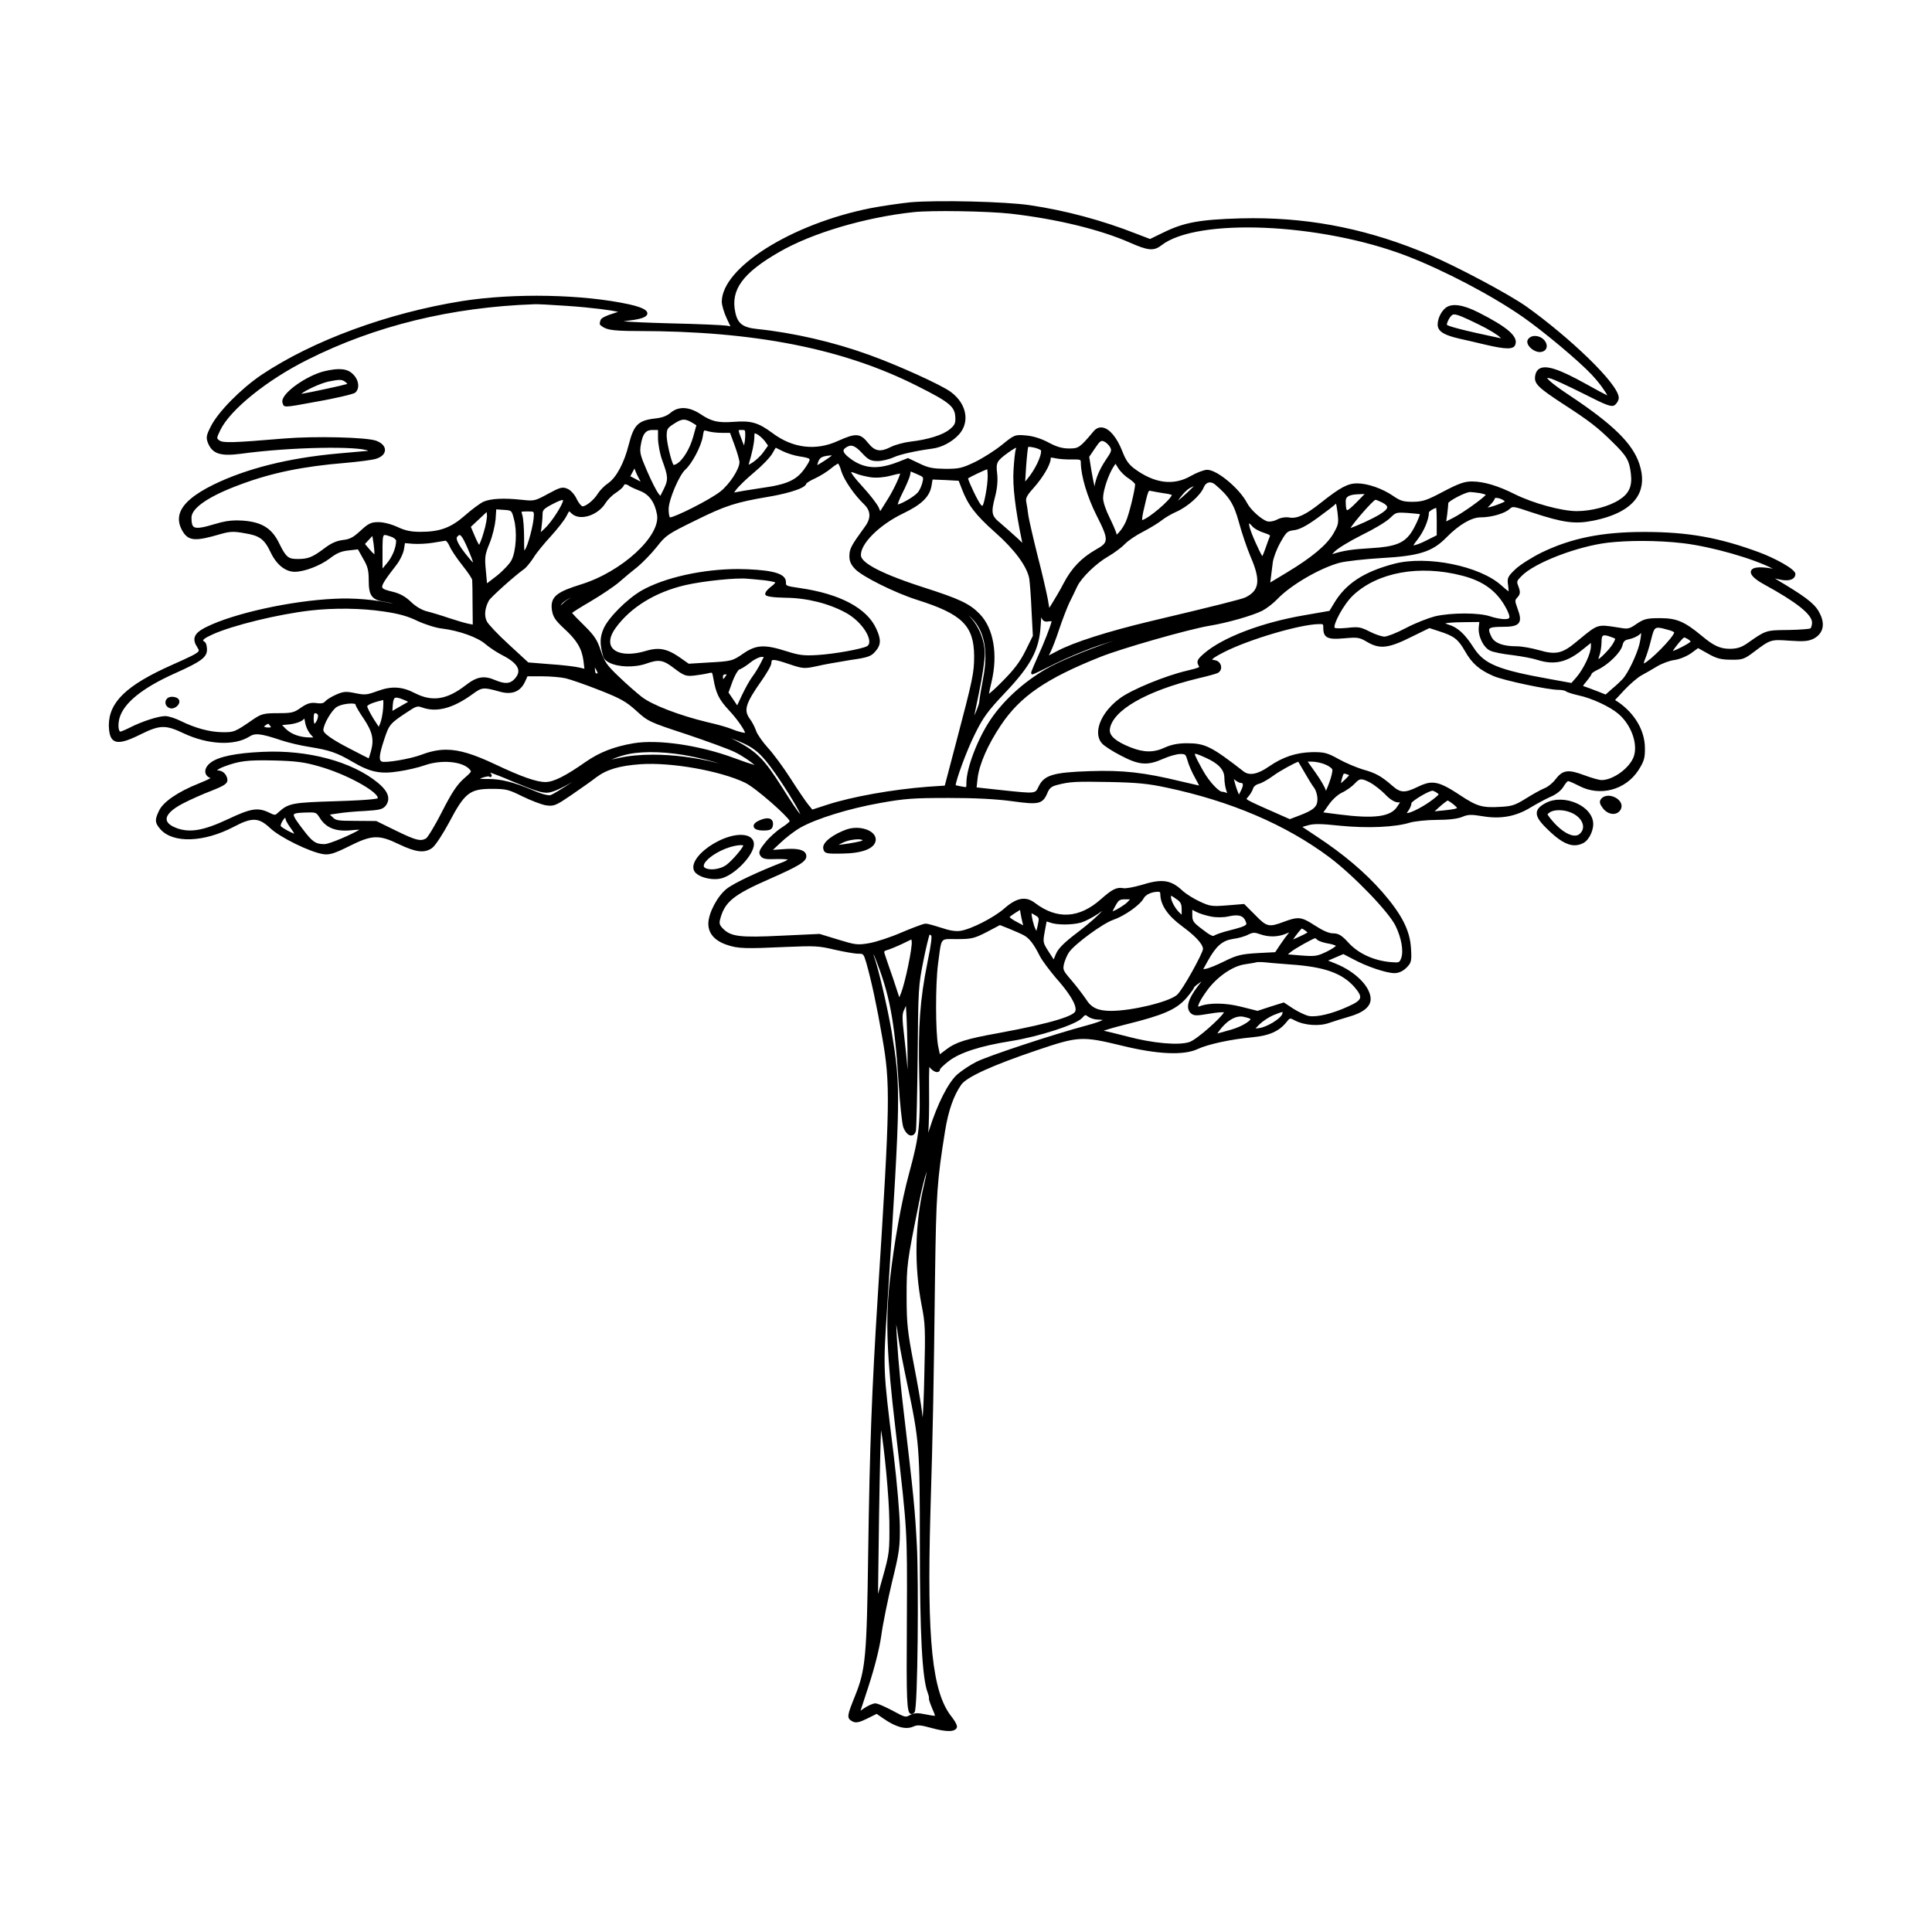 <?xml version="1.0" encoding="UTF-8"?>
<!-- Uploaded to: SVG Repo, www.svgrepo.com, Generator: SVG Repo Mixer Tools -->
<svg fill="#000000" width="800px" height="800px" version="1.1" viewBox="144 144 512 512" xmlns="http://www.w3.org/2000/svg">
 <path d="m553.73 356.75c-1.562 0.805-2.316 1.57-2.453 2.473-0.16 1.094 0.562 2.324 2.519 4.246 3.102 3.102 5.406 4.539 7.5 4.539 0.801 0 1.578-0.211 2.352-0.621 1.641-0.906 2.883-3.777 2.504-5.801-0.344-1.828-1.82-3.5-4.062-4.586-2.781-1.344-6.055-1.453-8.359-0.25zm9.754 5.848c0.172 0.902-0.117 1.723-0.84 2.379-0.387 0.359-0.898 0.516-1.535 0.457-1.754-0.145-4.121-1.859-6.191-4.473-0.359-0.465-0.812-1.039-0.789-1.18 0.012-0.082 0.332-0.316 0.523-0.449 0.527-0.414 1.465-0.625 2.504-0.625 0.945 0 1.984 0.172 2.887 0.523h0.012c1.844 0.684 3.156 1.973 3.43 3.367zm8.953-7.035c1.18 0.785 1.602 1.934 1.082 2.934-0.367 0.691-0.996 1.109-1.77 1.18-0.082 0.004-0.156 0.012-0.242 0.012-0.957 0-1.945-0.523-2.684-1.441-0.805-1.059-1.125-1.77-0.516-2.527l0.004-0.004c1.016-1.215 2.879-0.98 4.125-0.152zm-41.742-121.83c1.48 0.316 4.578 1.043 6.879 1.594 2.816 0.66 4.707 0.988 5.945 0.988 1.23 0 1.824-0.324 2.051-0.969 0.816-2.144-2.004-4.621-9.742-8.539-4.109-2.086-7.039-2.5-8.676-1.25h-0.004c-1.223 0.945-2.152 2.867-2.152 4.465 0.008 1.977 2.094 2.859 5.699 3.711zm-1.816-6.273c0.121-0.086 0.281-0.133 0.5-0.133 0.84 0 2.535 0.715 6.422 2.625h0.004c2.695 1.293 5.16 2.836 5.699 3.414l0.277 0.293-3.316-0.715c-9.352-1.996-10.832-2.684-11.008-2.848-0.137-0.379 0.699-2.188 1.422-2.637zm-192.95 138.73c-3.883 1.531-7.262 4.336-8.035 6.688-0.258 0.777-0.207 1.48 0.137 2.035 0.742 1.219 3.164 2.062 5.391 2.062 0.68 0 1.34-0.082 1.93-0.246 3.633-1.082 8.445-6.211 8.445-8.996 0-0.781-0.336-1.426-0.977-1.859-1.359-0.938-4.004-0.82-6.891 0.316zm0.488 7.078c-1.605 1.125-4.375 1.477-5.594 0.711-0.246-0.156-0.344-0.344-0.316-0.605 0.105-1.094 2.359-3.117 5.805-4.484 1.738-0.676 3.246-0.926 4.066-0.926 0.309 0 0.516 0.035 0.609 0.098-0.176 0.699-2.883 3.973-4.57 5.207zm31.906-9.449c-3.188 1.145-6.43 3.281-6.156 4.984 0.172 1.23 0.715 1.422 3.258 1.422 0.488 0 1.047-0.004 1.691-0.016 5.394-0.055 8.66-1.32 8.949-3.461 0.105-0.766-0.238-1.512-0.961-2.106-1.578-1.289-4.484-1.641-6.781-0.824zm3.684 3.121c-1.5 0.387-4.277 0.801-5.785 0.969 0.238-0.141 0.523-0.301 0.867-0.469 1.309-0.691 3.078-1.012 4.277-1.012 0.609 0 1.066 0.086 1.238 0.246-0.074 0.074-0.266 0.191-0.598 0.266zm-28.273-3.875c-0.09-0.43 0.125-1.066 1.648-1.707 1.391-0.586 2.398-0.656 2.984-0.207 0.281 0.215 0.594 0.66 0.469 1.535-0.141 1.199-0.898 1.406-2.527 1.406-1.531 0.004-2.445-0.367-2.574-1.027zm205.52-127.26c-0.465-0.578-0.613-1.168-0.43-1.656l0.004-0.004c0.262-0.656 1.062-1.113 1.945-1.113 1.734 0 3.043 1.34 3.129 2.543 0.055 0.699-0.316 1.516-1.531 1.703-0.105 0.016-0.203 0.02-0.301 0.02-1.055 0.004-2.207-0.727-2.816-1.492zm-361.38 94.684c-0.105-0.492 0.039-0.992 0.406-1.367 0.312-0.336 0.91-0.516 1.562-0.457 0.707 0.051 1.285 0.316 1.551 0.719 0.277 0.484 0.156 1.062-0.297 1.578-0.395 0.438-1.012 0.785-1.617 0.785-0.191 0-0.379-0.035-0.555-0.105-0.535-0.195-0.938-0.629-1.051-1.152zm42.184-88.137c-4 0.938-9.629 4.559-10.957 7.043-0.293 0.551-0.363 1.027-0.211 1.426l0.051 0.141c0.156 0.484 0.246 0.75 1.09 0.75 1.031 0 3.215-0.406 8.062-1.305l2.023-0.371c1.215-0.238 7.324-1.449 8.035-1.984 0.484-0.414 0.754-1.039 0.781-1.762 0.031-1.09-0.484-2.254-1.371-3.109-1.445-1.496-3.625-1.734-7.504-0.828zm-6.215 6.031c0.891-0.848 5.144-2.856 7.289-3.285 1.438-0.281 2.277-0.418 2.863-0.418 0.711 0 1.039 0.195 1.566 0.555 0.266 0.215 0.414 0.402 0.484 0.516-1.395 0.434-9.789 2.238-12.203 2.633zm-49.629 91.914c1.188 0.73 3.176 0.258 7.055-1.684 5.129-2.539 6.613-2.562 11.441-0.258 6.414 3.004 13.406 3.344 17.371 0.852 1.484-0.945 2.797-0.926 8.574 1.02 1.793 0.594 5.074 1.367 7.305 1.707 5.359 0.855 7.387 1.559 11.383 3.91 4.785 2.812 7.441 3.359 12.379 2.57 2.137-0.309 5.211-1.027 6.852-1.613 4.379-1.531 9.906-1.047 11.828 1.027 0.25 0.289 0.398 0.473 0.387 0.594-0.02 0.301-0.777 0.977-1.848 1.906-1.84 1.629-3.254 3.777-5.84 8.852-2.121 4.18-3.84 6.812-4.211 7.031-1.508 0.801-2.684 0.484-7.93-2.062l-5.246-2.57-5.461-0.039c-4.902 0-5.305-0.117-6.211-1.074l-0.621-0.594 2.066-0.301c1.613-0.266 4.891-0.562 7.309-0.664 3.906-0.25 4.742-0.406 5.586-1.613 1.496-2.316-0.555-4.445-2.231-5.844-6.836-5.633-18.582-8.777-30.535-8.203-7.098 0.316-11.738 1.273-13.777 2.848-0.996 0.742-1.535 1.699-1.426 2.555 0.082 0.66 0.523 1.188 1.25 1.492 0.051 0.02 0.09 0.035 0.121 0.055-0.492 0.352-2.191 1.055-3.043 1.406-5.547 2.195-9.5 4.902-10.586 7.231-1.188 2.434-1.133 3.219 0.367 4.938 3.344 3.777 11.539 3.492 19.473-0.684 4.848-2.551 6.566-2.481 9.637 0.402 2.641 2.484 10.699 6.41 14.141 6.883 1.57 0.211 2.918-0.207 6.797-2.144 6.004-3.004 7.844-3.078 13.133-0.508 4.516 2.144 6.734 2.418 8.742 1.055 0.902-0.574 3.043-3.969 4.606-6.879 4.086-7.769 5.453-8.844 11.23-8.844 3.824 0 4.508 0.168 8.105 1.965 2.332 1.137 5.09 2.191 6.277 2.398 2.156 0.332 2.746 0 6.695-2.684l0.797-0.555c2.203-1.527 4.695-3.258 5.793-4.133 2.84-2.133 6.156-3.117 11.824-3.523 8.098-0.555 21.02 1.723 27.676 4.898 2.863 1.387 11.41 8.969 11.848 10.203-0.16 0.246-0.934 0.938-2.121 1.684-1.355 0.867-3.285 2.609-4.309 3.883-1.465 1.82-1.996 2.656-1.359 3.578 0.609 0.941 1.652 0.984 4.231 0.891 1.547-0.047 2.586 0.055 3.059 0.137-0.309 0.215-0.887 0.539-1.719 0.832-5.68 2.207-12.496 5.301-14.539 6.941-2.481 1.996-4.82 6.481-4.82 9.234 0 2.59 1.707 4.523 4.934 5.598 2.922 0.996 4.731 1.055 16.02 0.535 7.238-0.309 8.402-0.246 12.395 0.715 2.336 0.523 5.32 1.09 6.352 1.09 1.422 0 1.422 0 2.156 2.398 1.367 4.797 2.82 11.594 4.207 19.648 2.207 12.535 2.137 17.004-1.137 68.27-1.629 25.855-2.156 39.969-2.57 68.641-0.367 27.305-0.695 30.832-3.465 37.695-2.055 5.141-2.379 5.93-0.711 6.793 0.926 0.535 2.016 0.188 3.949-0.762l2.473-1.234 1.82 1.258c3.289 2.262 5.836 2.969 7.82 2.141 1.129-0.5 1.809-0.508 4.836 0.328 1.977 0.551 3.523 0.82 4.648 0.82 1.215 0 1.93-0.324 2.137-0.961 0.246-0.734-1.234-2.613-1.402-2.828-5.133-6.453-6.555-20.027-5.621-53.777 0.715-23.82 0.871-33.195 1.234-62.973 0.312-21.996 0.535-25.234 2.664-38.496 0.863-5.356 2.266-9.375 4.301-12.277 1.496-2.039 8.195-5.094 19.914-9.062 11.184-3.785 12.035-3.828 22.766-1.223 9.316 2.273 16.191 2.586 19.887 0.898 2.656-1.281 8.902-2.637 14.523-3.148 4.535-0.422 7.188-1.605 9.148-4.102 0.836-1.059 0.848-1.059 2.152-0.363 2.57 1.34 6.508 1.605 9.133 0.641 1.305-0.434 3.523-1.145 5.074-1.586 3.898-1.082 5.879-2.676 5.879-4.731 0-3.188-3.945-7.211-9.18-9.34l-2.09-0.84 4.039-1.727 2.609 1.355c3.559 1.934 8.766 3.691 10.926 3.691 1.133 0 2.262-0.516 3.195-1.445 1.285-1.281 1.406-1.797 1.195-5.066-0.262-4.793-2.394-8.988-7.598-14.984-4.578-5.211-10.238-10.004-17.301-14.664l-3.894-2.586 1.328-0.387c1.668-0.504 3.457-0.488 8.645 0.066 7.359 0.727 14.645 0.398 18.59-0.836 1.188-0.332 4.375-0.707 7.039-0.707 3.176 0 5.523-0.277 6.781-0.801 1.449-0.613 2.238-0.695 5.34-0.18 4.805 0.836 8.898 0.086 12.855-2.363 1.457-0.875 3.84-2.176 5.141-2.75 1.559-0.641 2.902-1.707 3.523-2.781 0.504-0.852 1.039-1.367 1.164-1.406 0.207 0.004 1.266 0.414 2.969 1.289 5.531 2.875 12.289 1.082 15.703-4.195 1.5-2.363 1.758-3.254 1.703-5.965-0.051-4.516-2.664-9.012-7.012-12.031l-0.902-0.578 2.465-2.648c1.48-1.582 3.512-3.324 4.523-3.883 0.984-0.52 2.832-1.594 4.133-2.371 1.324-0.797 3.375-1.562 4.586-1.699 1.43-0.211 3.336-0.996 4.539-1.867l1.758-1.293 2.555 1.422c2.246 1.305 3.516 1.648 6.152 1.648 3.039 0.055 3.551-0.125 6.191-2.133 4.297-3.234 4.375-3.258 9.355-2.906 3.672 0.258 4.934 0.16 6.324-0.504 2.449-1.285 3.129-3.598 1.859-6.344-1.082-2.484-2.984-4.117-9.25-7.934-0.887-0.523-2.062-1.223-2.836-1.723 0.469 0.102 0.992 0.227 1.34 0.312 1.598 0.336 2.863 0.227 3.547-0.324 0.363-0.293 0.555-0.699 0.555-1.176 0-1.316-5.754-4.301-9.551-5.703-10.652-3.949-18.922-5.422-30.512-5.422-11.156 0-19.27 1.629-27.156 5.438-2.644 1.301-5.777 3.289-6.984 4.438-2.082 1.977-2.238 2.348-1.91 4.434 0.09 0.656 0.109 1.133 0.105 1.438-0.398-0.277-1.094-0.828-1.895-1.562-5.699-5.18-19.789-8.031-28.469-5.738-8.082 2.137-12.855 5.297-15.957 10.555l-1.148 1.91-6.613 1.152c-11.305 1.918-21.766 5.906-26.656 10.168-1.605 1.41-2.106 2.012-1.41 3.199 0.137 0.238 0.156 0.316 0.156 0.328-0.141 0.266-1.949 0.699-3.254 1.012-5.652 1.301-14.617 4.988-17.766 7.309-3.234 2.371-5.426 5.598-5.734 8.418-0.152 1.414 0.191 2.641 0.984 3.535 0.516 0.629 2.805 2.109 4.996 3.231 4.871 2.562 7.074 2.715 11.281 0.836 1.633-0.734 3.668-1.254 4.469-1.254 1.355 0 1.422 0.059 1.895 1.605 0.262 1.082 1.176 3.203 2.039 4.727 0.52 0.941 0.863 1.605 1.066 2.031-0.867-0.195-2.481-0.57-4.168-0.961l-0.539-0.125c-9.883-2.41-15.566-3.031-24.254-2.734-9.73 0.316-12.137 1.047-13.594 4.121l-0.07 0.141c-0.812 1.703-0.801 1.707-9.18 0.828l-7.16-0.777 0.266-2.445c0.465-3.762 2.711-8.879 6.16-14.027 5.094-7.648 11.984-12.383 26.348-18.105 5.562-2.238 23.398-7.332 28.902-8.254 4.707-0.766 11.395-2.672 14.047-3.996 1.137-0.598 2.922-1.977 3.898-3.004 3.551-3.762 11.324-8.297 16.625-9.715 1.656-0.414 6.641-0.973 10.879-1.223 10.242-0.57 13.672-1.664 17.469-5.562 3.231-3.273 6.57-5.234 8.934-5.234 2.871 0 6.402-1.012 7.699-2.207 0.883-0.785 0.902-0.797 5.953 0.902 8.352 2.75 11.395 3.148 16.277 2.172 6.012-1.223 9.969-3.438 11.777-6.57 1.359-2.359 1.492-5.223 0.383-8.52-1.789-5.356-6.918-10.395-18.297-17.977-4.902-3.231-5.93-4.383-6.141-4.746 0.133 0.004 0.43 0.012 0.945 0.137 0.676 0.176 4.297 1.82 8.613 3.981 6.519 3.316 7.633 3.715 8.496 2.977 0.551-0.488 0.945-1.258 0.945-1.824 0-3.727-13.355-16.262-24.418-24.156-4.523-3.223-18.469-10.656-25.719-13.715-15.582-6.613-30.535-9.738-46.777-9.738-1.145 0-2.289 0.016-3.445 0.047-10.699 0.312-14.871 1.078-20.305 3.738l-3.551 1.727-3.598-1.379c-9.043-3.566-18.809-6.188-28.25-7.578-6.41-0.961-24.496-1.402-31.699-0.77h-0.004c-2.754 0.301-7.426 0.961-10.469 1.547-20.973 4.16-39.418 15.742-39.473 24.789 0 0.91 0.594 2.922 1.328 4.481l0.969 2.055-0.934-0.172c-0.961-0.16-7.844-0.469-15.266-0.625-6.172-0.172-10.188-0.367-12.156-0.527 0.395-0.07 0.875-0.141 1.445-0.207 4.316-0.48 4.856-1.289 4.891-1.859 0.031-0.578-0.434-1.461-4.801-2.434-12.262-2.676-30.477-3.039-44.289-0.875-19.711 3.152-39.574 10.465-53.148 19.543-5.512 3.727-11.539 9.855-13.438 13.66-1.164 2.281-1.371 2.969-0.734 4.481 1.145 2.785 3.305 3.492 8.57 2.801 13.66-1.863 31.379-2.066 33.883-0.801-1.281 0.105-4.082 0.359-8.004 0.715-13.129 1.188-24.242 3.969-33.035 8.262-5.18 2.555-8.09 5.039-8.902 7.594-0.453 1.426-0.266 2.922 0.562 4.445 1.672 3.066 3.598 2.988 10.402 1.004 2.336-0.66 3.371-0.695 6.109-0.195 4.086 0.645 5.332 1.562 7.019 5.141 1.516 3.195 3.891 5.098 6.352 5.098 2.527 0 6.691-1.578 9.281-3.527 1.824-1.414 3.043-1.934 5.004-2.133l2.473-0.281 1.371 2.457c1.223 2.062 1.484 3.082 1.484 5.773 0 4.16 0.863 5.234 4.586 5.719 0.699 0.105 1.371 0.273 1.918 0.453-4.801-1.098-10.543-1.586-15.645-1.305-11.43 0.52-26.598 3.856-33.82 7.441-1.953 0.957-2.898 1.789-3.164 2.769-0.211 0.77 0.016 1.613 0.699 2.648 0.309 0.492 0.434 0.746 0.371 0.941-0.195 0.645-2.484 1.668-7.043 3.707-12.07 5.359-16.777 9.863-16.777 16.07 0.062 2.258 0.449 3.477 1.367 4.043zm41.133 19.066c-3.012-1.457-4.863-1.152-10.969 1.742-6.508 3.047-10.102 3.656-13.684 2.309-1.125-0.434-2.469-1.18-2.535-2.273-0.07-1.234 1.445-2.719 4.273-4.188 1.863-0.984 5.332-2.527 7.57-3.375 3.566-1.426 4.449-1.926 4.238-3.211-0.297-1.316-1.316-2.195-2.527-2.195-0.09 0-0.156 0-0.207-0.012 0.223-0.215 0.805-0.613 1.883-1.008 4.055-1.516 6.184-1.777 13.324-1.617 5.68 0.145 7.981 0.449 11.73 1.527 7.371 2.07 15.199 6.488 15.66 8.266 0.039 0.145-0.004 0.207-0.016 0.223-0.137 0.082-1.32 0.484-11.285 0.785-11.023 0.352-12.324 0.473-14.953 2.883-0.949 0.898-0.945 0.902-2.504 0.145zm3.035 3.527c0-0.742 0.887-2.055 1.164-2.137 0.125 0 0.133 0.195 0.133 0.238 0 0.605 1.176 2.223 1.41 2.539 0.449 0.609 0.742 1.098 0.902 1.402-0.977-0.289-3.406-1.648-3.609-2.043zm11.598 4.812c-2.328 0-3.176-0.574-5.664-3.859-1.254-1.641-2.676-3.508-2.434-4.004 0.223-0.453 2.227-0.492 3.844-0.523 0.223-0.004 0.418-0.012 0.594-0.012 1.406 0 1.668 0.215 2.414 1.422 1.652 2.672 4.211 3.691 8.23 3.316 0.996-0.121 1.785-0.16 2.297-0.16-1.812 1.141-7.926 3.82-9.281 3.82zm-14.344-30.938-0.027 0.004c-0.398 0.09-1.094 0.035-1.473-0.133-0.09-0.035-0.152-0.066-0.207-0.09 0.141-0.121 0.352-0.273 0.441-0.336 0.727-0.523 0.73-0.523 1.164 0.07 0.168 0.227 0.25 0.363 0.297 0.441-0.039 0.016-0.102 0.031-0.195 0.043zm10.543 2.668c-2.695 0-5.09-0.875-6.566-2.402l-0.848-0.875 1.844-0.18c1.578-0.16 3.184-0.695 3.723-1.238 0.074-0.07 0.211-0.211 0.324-0.309 0.074 0.258 0.156 0.734 0.215 1.078 0.18 1.113 0.898 2.586 1.594 3.285l0.59 0.645zm1.504-3.984c-0.152 0.215-0.281 0.316-0.352 0.363-0.09-0.18-0.207-0.664-0.207-1.391 0-1.422 0.266-1.422 0.395-1.422 0.301 0 0.625 0.211 0.727 0.469 0.137 0.41-0.133 1.371-0.562 1.98zm14.633 7.602c-0.242 0.863-0.469 1.551-0.598 1.918-0.484-0.23-1.719-0.848-4.828-2.465-1.785-0.918-7.195-3.703-7.195-5.008 0-1.512 2.203-5.305 3.562-6.152 1.062-0.629 2.769-0.906 3.879-0.906 0.539 0 0.941 0.066 1.055 0.195 0.039 0.559 1.477 2.785 2.172 3.785 2.344 3.504 2.805 5.519 1.953 8.633zm0.734-8.473c-0.992-1.605-1.703-3.047-1.738-3.375-0.004-0.023-0.004-0.715 4.254-1.691 0.035 0.344 0.055 1.039-0.023 2.106-0.105 1.445-0.457 3.285-0.785 4.09l-0.387 0.898zm46.871 20.137c-0.266 0.07-1.395 0.172-4.898-1.371-4.887-2.055-8.273-2.906-11.586-2.906h-0.297c-0.875 0.023-1.57-0.012-1.988-0.07 0.707-0.336 2.117-0.711 2.434-0.594 0.324 0.266 0.523 0.141 0.625 0.047 0.277-0.273 0.039-0.59-0.324-1.055 0.152 0.035 0.301 0.074 0.383 0.102 0.73 0.242 3.109 1.152 5.269 2.102 5.914 2.449 7.75 3.113 9.391 3.113 1.281 0 3.672-1.031 6.812-2.902-3.004 2.004-5.375 3.394-5.82 3.535zm43.93-8.586c-5.637-1.41-11.531-2.133-16.809-2.133-3.371 0-6.488 0.297-9.125 0.898-0.719 0.168-1.367 0.297-1.883 0.387 1.219-0.523 3.109-1.164 4.559-1.449 4.328-0.867 10.777-0.605 16.812 0.664 2.559 0.527 5.516 1.285 7.301 1.848-0.262-0.062-0.543-0.133-0.855-0.215zm4.617-1.273c-9.133-3.371-20.082-4.973-26.617-3.875-5.144 0.891-8.914 2.352-12.59 4.891-5.457 3.824-8.566 5.379-10.73 5.379-2.363 0-6.457-1.445-13.305-4.695-5.621-2.648-9.445-3.875-12.992-3.875-2.18 0-4.258 0.465-6.578 1.344-3.133 1.168-9.562 2.188-10.469 1.805-0.73-0.301-0.871-1.41 0.68-6.012 1.258-3.82 1.547-4.152 6.125-7.152 2.215-1.512 2.699-1.594 3.668-1.246 3.93 1.484 8.266 0.383 13.613-3.492 2.465-1.785 2.762-1.875 7.238-0.609 3.168 0.867 5.387-0.012 6.613-2.625l0.672-1.473 3.856 0.008c2.215 0 5.062 0.246 6.34 0.551 1.195 0.289 5.144 1.641 8.898 3.125 5.582 2.203 7.031 3.012 9.699 5.426 3.117 2.856 3.492 3.031 13.301 6.246 5.637 1.895 11.266 3.965 12.801 4.711 2.137 1.047 4.324 2.594 5.289 3.461-1.09-0.32-3.113-1-5.512-1.891zm-90.48-12.461 0.105-1.551c0.09-1.133 0.25-1.691 0.555-1.875 0.102-0.059 0.23-0.086 0.387-0.086 0.539 0 1.375 0.316 2.227 0.684l0.012 0.004c0.418 0.16 0.707 0.316 0.875 0.43-0.504 0.293-1.465 0.852-2.469 1.41zm20.793-48.773 4.188-3.926 0.074 0.691c0.09 0.695-0.262 2.82-0.91 4.875l-0.004 0.004c-0.473 1.641-0.918 2.691-1.152 3.125-0.242-0.348-0.664-1.137-1.16-2.336zm0.598 9.473c-0.172-0.16-0.418-0.414-0.766-0.816-3.863-4.527-3.723-5.699-3.488-5.984 0.281-0.336 0.508-0.508 0.676-0.508h0.031c0.625 0.098 1.664 2.516 2.102 3.547h0.004c0.949 2.191 1.312 3.254 1.441 3.762zm4.34-5.055c0.816-1.953 1.465-4.805 1.621-6.445l0.172-2.606 1.996 0.133c2.098 0.137 2.098 0.137 2.691 2.438v0.004c0.891 3.203 0.578 8.496-0.641 10.887-0.484 0.957-2.297 2.875-3.953 4.188l-2.539 1.945-0.301-3.332c-0.352-3.551-0.266-4.227 0.953-7.211zm-0.172 15.141c0.395-0.785 6.664-6.473 9.457-8.453 0.492-0.383 1.594-1.688 2.453-3.031 0.746-1.246 2.84-3.758 4.527-5.594 1.738-1.895 3.582-4.262 4.109-5.273 0.301-0.586 0.641-1.246 0.742-1.316 0.105 0.023 0.414 0.332 0.559 0.484 0.801 0.805 2.039 1.16 3.457 0.973 2.227-0.277 4.508-1.773 5.664-3.715 0.484-0.77 1.656-2.004 2.719-2.664 0.215-0.145 2.121-1.438 2.18-2.18 0.223-0.105 0.746-0.066 1.16 0.246 0.117 0.109 0.52 0.434 2.949 1.406 2.453 0.883 4 2.996 4.59 6.293 1.039 5.672-9.34 15.199-20.199 18.535-6.16 1.926-8.133 3.16-7.664 6.688 0.277 1.867 0.84 2.75 3.203 4.953 3.414 3.117 4.727 5.289 5.176 8.605l0.246 2.086-1.43-0.336c-1.125-0.258-4.527-0.672-7.82-0.883l-5.621-0.453-5.086-4.691c-3.027-2.75-5.531-5.457-5.883-6.16-0.762-1.477-0.578-3.484 0.512-5.519zm8.664-23.539c0.137-0.105 0.945-0.105 1.535-0.105 1.734 0 1.734 0 1.734 0.957 0 2.336-1.621 8.289-2.387 9.227-0.031 0.035-0.082 0.098-0.133 0.16-0.07-0.656-0.07-2.082-0.07-3.371 0-2.242-0.18-5.129-0.484-6.074-0.07-0.242-0.211-0.707-0.195-0.793zm5.086 5.402 0.168-0.945c0.152-1.102 0.316-2.793 0.316-3.699 0-1.152 0.18-1.477 2.262-2.602 2.066-1.109 2.785-1.293 3.039-1.293 0.051 0 0.082 0.004 0.102 0.016 0 0 0.016 0.031 0.016 0.121 0 0.961-2.973 5.688-4.816 7.387zm32.184-19.113c1.605 4.379 1.652 5.168 0.43 7.664l-0.918 1.828-0.555-0.707c-0.453-0.594-1.773-3.141-2.938-5.836-1.777-4.086-2-4.961-1.719-6.731 0.543-3.531 1.535-4.203 3.176-4.203h1.422v2.309c0.051 1.617 0.539 4.164 1.102 5.676zm24.387 3.242c1.996-1.648 4.203-3.93 4.82-4.996 0.398-0.754 0.727-1.281 0.898-1.527 0.336 0.156 1.047 0.504 1.832 0.918h0.012c1.199 0.605 3.168 1.176 4.375 1.371 1.148 0.176 2.574 0.398 2.731 0.762 0.152 0.336-0.59 1.445-1.137 2.254-2.215 3.273-4.731 4.434-11.715 5.387-3.152 0.473-6.258 0.984-6.938 1.145l-0.223 0.059 0.527-0.715c0.617-0.867 2.867-3.043 4.816-4.656zm-1.484-1.988c0.004-0.02 0.012-0.035 0.016-0.051 0.961-3.269 1.457-5.617 1.508-7.184 0.012-0.309 0.035-1.027 0.066-1.117h0.012c0.117 0 0.48 0.156 0.609 0.211 0.559 0.281 1.492 1.109 2.082 1.844l0.867 1.211-1.281 1.785c-0.77 1.074-2.176 2.309-3.027 2.82-0.285 0.164-0.605 0.348-0.852 0.48zm21.84 0.957c0.902-0.754 1.668-1.199 1.898-1.289 0.188 0.227 0.57 0.996 0.836 2.019l0.004 0.02c0.75 2.359 3.43 6.258 5.961 8.691 1.879 1.777 1.969 3.75 0.266 6.031-3.566 4.906-4.027 5.758-4.086 7.559-0.051 1.461 0.352 2.418 1.551 3.668 1.953 2.004 10.508 6.258 16.348 8.117 11.984 3.777 15.098 6.84 15.156 14.902 0 4.449-0.348 6.144-4.715 22.672l-3.066 11.664-4.41 0.293c-9.426 0.715-20.203 2.641-26.816 4.797l-3.871 1.258-1.062-1.289c-0.625-0.766-2.691-3.769-4.656-6.852-1.945-3.039-4.684-6.75-6.106-8.277-1.367-1.516-2.769-3.527-3.055-4.387-0.312-0.922-1.047-2.422-1.691-3.234-1.586-2.266-1.359-3.812 3.285-10.363 0.84-1.215 2.434-3.699 2.434-4.43 0-0.52 0.105-0.648 0.18-0.711 0.09-0.066 0.23-0.098 0.418-0.098 0.777 0 2.301 0.488 3.836 1.008 4 1.344 4.211 1.367 7.871 0.574 1.496-0.352 4.344-0.871 8.707-1.586 4.484-0.629 5.457-0.961 6.5-2.227 1.559-1.723 1.617-3.199 0.273-6.066-2.445-5.414-9.613-9.234-20.184-10.758-3.777-0.551-3.777-0.605-3.738-1.527 0-2.168-2.836-3.141-10.125-3.461-0.848-0.039-1.703-0.059-2.562-0.059-9.297 0-19.508 2.242-25.609 5.715-3.856 2.246-8.723 7.129-10.027 10.047-1.027 2.394-1.055 4.117-0.117 7.394 0.176 0.637 0.707 1.184 1.559 1.629 2.43 1.258 6.762 1.375 9.883 0.273 3.316-1.188 4.492-0.984 7.41 1.285 2.59 1.953 3.144 2.137 5.356 1.875 1.238-0.152 2.949-0.414 3.742-0.629 0.23-0.055 0.711-0.172 0.84-0.086 0.172 0.109 0.297 0.84 0.395 1.426 0.695 4.035 1.473 5.629 4.16 8.52 2.176 2.316 3.961 4.953 4.273 5.965-0.574-0.031-2.047-0.367-3.594-1.023-0.973-0.406-3.793-1.234-6.434-1.812-7.43-1.793-14.559-4.535-17.332-6.664-1.359-1.059-4.168-3.508-6.191-5.477-3.102-2.953-3.715-3.836-4.68-6.731-0.938-2.918-1.699-4.066-4.516-6.836-1.613-1.566-2.742-2.766-3.125-3.234 0.527-0.418 2.242-1.508 4.902-3.059 2.957-1.742 6.398-4.066 7.664-5.18 1.246-1.094 3.461-2.953 4.883-4.055 1.273-1.078 3.562-3.387 5.031-5.246 2.383-3.043 2.863-3.367 10.258-6.988 7.941-3.926 10.672-4.805 19.473-6.289 2.699-0.438 9.637-1.91 9.875-3.477 0.145-0.188 0.934-0.742 2.254-1.336 1.375-0.633 3.305-1.832 4.289-2.668zm-3.652-0.867c0.051-0.195 0.121-0.453 0.227-0.785 0.434-1.215 0.934-1.602 3.344-1.797 0.137 0 0.242 0.012 0.324 0.02-0.723 0.602-2.906 2.035-3.894 2.562zm47.109 17.773c5.164 4.555 8.48 9.027 9.078 12.27 0.141 0.871 0.453 4.609 0.609 8.496l0.352 6.688-1.91 3.871c-1.441 2.938-3.059 5.09-6.195 8.227-1.656 1.691-2.891 2.785-3.535 3.269 0.117-0.684 0.367-1.844 0.68-3.125 1.742-7.289 0.562-14.184-3.078-17.98-2.656-2.766-5.332-4.035-15.055-7.141-13.297-4.301-16.281-6.902-16.453-8.316-0.336-3.023 4.766-8.168 11.148-11.23 4.953-2.371 7.074-4.453 7.562-7.426l0.258-1.57 3.41 0.137 3.508 0.195 0.836 2.137c1.633 4.301 3.602 6.883 8.785 11.5zm-7.144-14.277c0.715-0.457 4.035-2.051 5.074-2.422 0.07 0.309 0.141 0.941 0.141 1.82 0 2.66-0.961 7.402-1.352 7.828-0.086 0.059-0.266 0.004-0.449-0.207-0.859-1.047-3.199-6.012-3.414-7.019zm7.719-1.266c-0.344-2.926-0.125-3.344 2.934-5.562 1.316-0.938 1.898-1.219 2.144-1.301-0.016 0.07-0.047 0.16-0.098 0.289-0.25 0.621-0.504 3.289-0.645 5.668-0.262 4.207 0.449 10.152 2.211 18.695l0.105 0.551-1.375-1.309c-1.199-1.102-3.098-2.762-4.434-3.918-2.387-1.945-2.519-2.695-1.316-7.281 0.516-2.078 0.676-4.098 0.473-5.832zm28.715-3.504c-1.578 2.359-2.606 4.82-2.906 6.914-0.227-0.938-0.555-2.574-0.82-4.141l-0.594-3.707 1.512-2.242c1.406-2.09 1.652-2.106 2.344-1.859 0.504 0.168 1.25 0.84 1.641 1.477 0.469 0.879 0.555 1.039-1.176 3.559zm2.113 1.707 0.543-0.801 0.672 1.09c0.57 0.961 1.84 2.211 2.891 2.848 1.082 0.742 1.594 1.34 1.629 1.48 0 1.367-1.602 8.055-2.484 9.969-0.766 1.684-1.914 3.055-2.414 3.379-0.086-0.781-1.414-3.562-1.832-4.418-1.055-2.102-1.758-4.227-1.758-5.281 0-1.969 1.391-6.144 2.754-8.266zm-4.5 12.855c3.438 6.769 3.176 7.203-0.215 9.113-3.844 2.211-6.394 4.887-8.52 8.941-0.953 1.848-2.344 4.191-3.023 5.266l-0.754 1.215-0.402-2.367c-0.352-1.84-1.531-7.027-2.727-11.586-1.102-4.414-2.207-9.227-2.414-10.488-0.145-1.234-0.402-2.91-0.57-3.723-0.16-0.887 0.105-1.57 1.969-3.637 2.535-2.848 4.519-6.258 4.519-7.758 0-0.188 0.023-0.242 0.02-0.242 0.109-0.055 0.52-0.004 1.211 0.145 0.945 0.223 3.008 0.363 4.465 0.316 2.289 0 2.289 0 2.289 0.961 0.055 3.469 1.723 9.027 4.152 13.844zm-18.355-9.609-0.543 0.656 0.242-3.883c0.215-2.969 0.438-4.84 0.551-5.285 0.434-0.109 2.344 0.215 3.34 0.848 0.012 0.004 0.047 0.051 0.066 0.176 0.172 1.215-1.512 4.977-3.656 7.488zm-15.578 36.098c0.004 0.004 0.004 0.004 0 0 4.098 3.352 5.394 8.984 3.883 16.758-0.48 2.492-0.938 5.246-1.031 6.254-0.086 0.75-0.734 2.367-1.301 3.559 0.172-0.863 0.406-1.988 0.656-3.203l0.562-2.75c0.84-3.906 1.559-8.652 1.559-10.363-0.047-3.891-1.695-7.656-4.328-10.254zm-12.152-35.426-0.004 0.012c-0.145 0.812-0.66 2.035-1.117 2.68-0.781 1.102-4.141 3.066-5.477 3.391 0.098-0.438 0.438-1.402 1.184-2.902 0.891-1.727 1.914-4.047 2.098-4.934l0.168-0.926 1.617 0.691c1.793 0.777 1.793 0.777 1.531 1.988zm-9.461 5.019-1.77 2.816-0.398-0.977c-0.453-0.957-2.344-3.406-4.125-5.336-2.578-2.793-3.113-3.734-3.203-4.051 0.141 0.004 0.457 0.059 1.125 0.328 0.902 0.422 2.734 0.848 4.062 1.059h0.004c1.496 0.211 3.523 0.051 5.297-0.418 1.137-0.309 2.055-0.5 2.523-0.574-0.238 1.062-1.801 4.481-3.516 7.152zm-47.609 42.949-4.906 0.301-2.457-1.723c-2.207-1.512-3.871-2.203-5.742-2.203-0.992 0-2.047 0.191-3.269 0.559-4.117 1.223-7.609 0.867-8.863-0.91-0.902-1.27-0.559-3.113 0.945-5.188 3.961-5.481 10.531-9.523 18.488-11.367 4.777-1.098 13.543-1.996 16.488-1.688 0.715 0.039 2.172 0.188 3.578 0.324l0.883 0.086c1.633 0.203 2.637 0.453 2.898 0.562-0.098 0.203-0.465 0.648-1.137 1.125-0.66 0.508-1.738 1.461-1.508 2.137 0.188 0.469 1.996 0.742 5.379 0.805 5.637 0.051 11.473 1.512 16.016 4.012 3.637 2.019 6.16 5.637 6.152 7.629 0 0.586-0.211 0.984-0.641 1.219-1.371 0.711-8.566 2.055-13.215 2.324-3.531 0.203-4.742 0.051-8.086-1.012-5.777-1.84-8.012-1.734-11.383 0.562-2.949 2.043-3.129 2.094-9.621 2.445zm5.141 3.129c-0.055 0.105-0.137 0.25-0.25 0.441-0.266 0.418-0.535 0.691-0.656 0.801-0.039-0.105-0.086-0.312-0.086-0.598 0-0.465 0.188-0.648 0.648-0.648 0.16 0 0.27 0 0.344 0.004zm1.559 1.859c0.875-2.242 1.598-3.102 1.809-3.168 0.621-0.18 1.988-1.094 2.957-1.867 1.113-0.902 2.398-1.457 2.949-1.457h0.574l-0.812 1.613c-0.574 1.16-1.578 2.781-2.273 3.691-0.629 0.84-1.875 3.059-2.715 4.848l-1.254 2.684-2.301-3.402zm-35.715-2.176c-0.066 0.031-0.188 0.066-0.363 0.066-0.336 0-0.387-0.828-0.387-1.305l0.004-0.281 0.055 0.102c0.34 0.574 0.59 1.148 0.691 1.418zm38.746-60.363c-0.18-0.414-0.398-1.004-0.52-1.32-0.48-1.223-0.961-2.488-0.867-2.707 0.098-0.07 0.586-0.07 0.82-0.07 0.871 0 0.906 0 0.906 1.266 0.008 0.926-0.148 2.203-0.34 2.832zm-1.191 4.418c0 1.859-2.625 5.879-5.098 7.824-2.941 2.281-12.078 6.828-13.352 6.836-0.125-0.207-0.324-0.973-0.324-2.172 0-2.465 2.781-9.043 4.449-10.516 1.77-1.605 4.168-6.16 4.59-8.707 0.098-0.637 0.227-1.5 0.402-1.617 0.02-0.016 0.059-0.02 0.105-0.02 0.18 0 0.508 0.09 0.684 0.141 0.75 0.266 2.488 0.484 3.883 0.484h2.156l1.238 3.352c0.77 2.094 1.266 4.004 1.266 4.394zm-12.273-6.68c-0.898 3.234-2.828 6.34-4.488 7.215-0.324 0.168-0.605 0.223-0.73 0.223-0.68-1.223-1.805-6.066-1.805-7.789 0.051-1.719 0.125-1.984 2.035-3.188 1.059-0.691 1.789-1.027 2.527-1.027 0.707 0 1.41 0.312 2.414 0.926l0.898 0.57zm-13.922 11.855-2.731-1.422 0.699-1.305c0.109-0.215 0.281-0.523 0.418-0.754 0.004 0.02 0.012 0.035 0.016 0.055 0.172 0.637 0.777 1.93 1.266 2.805zm-18.379 30.652c-0.785 0.457-1.484 0.945-1.941 1.375-0.359 0.359-0.664 0.621-0.898 0.785 0.371-0.668 1.355-1.414 2.84-2.16zm55.91 50.43c-4.875-7.68-6.828-9.809-13.617-13.09 0.02 0.004 0.039 0.016 0.059 0.02 5.422 1.996 7.262 3.32 10.375 7.477 3.254 4.324 7.246 10.883 7.996 12.672-0.762-0.73-2.578-3.547-4.812-7.078zm25.656 193.01c0.207-12.969 0.395-19.93 0.523-22.762 0.82 4.457 2.133 17.559 2.207 24.254 0.055 8.004 0.059 8.316-1.832 15.055l-1.176 4.172zm14.133 51.145c0.371 0.781 0.609 1.473 0.707 1.848-0.414-0.023-1.234-0.137-2.394-0.371-2.203-0.469-3.129-0.434-4.316 0.191-1.078 0.605-1.168 0.648-4.523-1.184-0.621-0.324-3.738-1.945-4.594-1.945-0.676 0-2.082 0.676-2.996 1.301l-0.926 0.641 2.121-6.484c1.633-5.023 2.856-9.859 3.356-13.281 0.418-3.215 1.789-9.789 2.871-14.348 1.98-7.977 2.117-9.426 2.066-14.852-0.055-3.293-0.77-11.617-1.598-18.547l-0.242-1.98c-2.602-21.008-2.602-21.008-1.508-37.59l0.105-1.637c3.492-54.926 3.512-56.262 1.074-71.23-1.078-6.332-3.594-17.098-4.644-19.855-0.105-0.289-0.152-0.504-0.168-0.656 0.07 0.105 0.145 0.25 0.23 0.469 4.039 9.949 5.367 16.922 6.449 33.906 0.297 4.934 0.855 10.258 1.203 11.422 0.523 1.391 1.367 2.258 2.125 2.238 0.316-0.004 0.887-0.16 1.215-1.145 0.188-0.695 0.383-10.707 0.48-19.785 0.152-18.055 0.195-18.781 1.582-25.68 0.656-3.266 1.305-5.856 1.578-6.656 0.125 0.059 0.289 0.145 0.441 0.246 0.156 0.324 0.102 1.848-1.008 7.184-1.988 9.957-2.473 16.68-2.172 30 0.359 12.855 0.066 15.742-2.656 25.746-2.062 7.543-4.004 18.418-5.199 29.102-1.098 10.367-0.734 19.398 1.543 38.633l0.297 2.562c2.836 24.395 2.836 24.395 2.746 46.41l-0.012 2.223c-0.141 21.055-0.023 24.023 1.008 24.434 0.469 0.172 0.875-0.258 1.043-0.434 0.887-1.023 1.082-35.59 0.605-44.164-0.504-9.594-0.836-12.957-3.551-36.004-1.184-10.09-1.824-18.793-1.91-22.621 0.141 0.789 0.324 1.895 0.543 3.438 0.273 2.066 1.422 7.914 2.371 12.367 3.211 15.176 3.332 16.773 3.332 42.688 0 23.602 0.621 35.297 2.074 39.09 0.289 0.789 0.383 1.32 0.352 1.473-0.035 0.156-0.105 0.422 0.898 2.84zm-8.281-189.77-0.488 1.203-1.629-4.938c-1.164-3.32-2.168-6.277-2.312-6.766-0.066-0.207-0.07-0.363-0.016-0.457 0.066-0.117 0.242-0.215 0.52-0.297 0.66-0.168 2.516-0.918 4.133-1.672l2.508-1.215 0.09 0.629c0.09 0.508-0.273 3.188-0.922 6.231v0.004c-0.539 2.738-1.422 6.144-1.883 7.277zm1.715 19.312v1.062c-0.262-2.988-0.598-6.379-0.891-8.715-0.598-5.09-0.598-6.102 0.023-7.25 0.102-0.215 0.266-0.578 0.422-0.957 0.215 3.039 0.445 9.727 0.445 15.859zm3.715 63.504c0.961 4.832 1.023 6.394 0.711 18.523-0.105 5.262-0.281 9.129-0.43 11.199-0.082-0.469-0.152-1.02-0.207-1.629-0.195-1.738-1.137-7.285-2.211-12.777-1.566-8.246-1.844-10.305-1.844-17.66 0-8.309 0.09-8.996 3.234-24.602 0.746-3.84 1.562-6.918 2.109-8.566-0.137 0.871-0.379 2.117-0.742 3.629-2.418 10.348-2.633 21.363-0.621 31.883zm43.855-74.199c-8.922 2.383-26.215 8.086-29.367 9.688-1.578 0.789-3.848 2.293-5.074 3.352-2.402 2.195-5.223 7.754-7.356 14.504l-0.297 0.91c0.172-2.141 0.262-6.769 0.211-11.078-0.035-3.039 0-5.176 0.055-6.34 0.676 0.855 1.633 1.492 2.258 1.344 0.367-0.074 0.594-0.367 0.613-0.789 0.156-0.246 1.027-1.133 2.273-2.09 2.926-2.273 8.473-4.062 16.48-5.32 7.488-1.195 17.367-4.41 18.879-6.133 0.832-0.922 0.867-0.887 1.559-0.363 0.605 0.441 1.742 0.789 2.586 0.797 0.691 0.012 1.082 0.055 1.305 0.102-0.391 0.23-1.418 0.688-4.125 1.418zm-16.883-23.922c1.523 0.781 2.742 2.348 4.363 5.598 0.641 1.234 2.606 3.812 4.219 5.727 5.769 6.488 5.391 8.469 5.141 8.934-0.52 0.996-4.504 2.812-20.547 5.762-8.137 1.449-11.176 2.402-13.527 4.231l-1.789 1.344-0.441-2.09c-0.73-3.648-0.75-16.496-0.047-21.824 0.098-0.676 0.172-1.289 0.242-1.844 0.562-4.41 0.613-4.781 2.875-4.781 0.504 0 1.125 0.016 1.848 0.016 3.914 0 4.66-0.176 7.992-1.895l3.449-1.82 2.297 0.91c1.422 0.582 3.191 1.344 3.926 1.734zm-3.676-4.766c0.23-0.227 0.836-0.691 1.684-1.211l1.102-0.676 0.074 0.562c0.105 0.707 0.379 1.98 0.57 2.801l0.191 0.715-1.652-0.875c-1.168-0.605-1.777-1.094-1.969-1.316zm5.824-1.008c0.215 0.102 0.574 0.293 1.113 0.621 0.922 0.586 0.953 0.609 0.504 2.731-0.102 0.434-0.223 0.973-0.324 1.328-0.059-0.105-0.117-0.215-0.152-0.293-0.637-1.176-1.133-3.559-1.141-4.387zm21.688 1.734c2.984-1.027 7.109-3.949 8.02-5.672 0.551-1.004 2.035-1.707 3.703-1.758 0.051 0 0.102-0.004 0.141-0.004 0.215 0 0.363 0.035 0.441 0.109 0.098 0.09 0.141 0.293 0.141 0.598v0.004c0.059 2.832 1.996 5.664 5.762 8.418 5.008 3.668 5.551 5.43 5.551 6.016 0 1.055-5.445 11.008-6.914 12.203-2.144 1.855-11.926 4.223-17.438 4.223-3.5 0-5.25-0.812-6.676-3.125-0.84-1.23-2.543-3.481-3.828-4.969-2.328-2.684-2.293-2.848-1.98-4.383 0.242-0.922 0.836-2.371 1.336-3.066 1.555-2.223 9.008-7.684 11.742-8.594zm-0.211-2.223c0.145-0.324 0.371-0.781 0.68-1.34 0.969-1.742 1.152-1.863 2.805-1.863h1.145l-0.645 0.699c-0.797 0.828-2.883 2.07-3.984 2.504zm15.477-3.84c0-0.168 0.012-0.262 0.02-0.324 0.324 0.109 1.152 0.707 1.484 0.941h0.004c1.117 0.789 1.328 1.246 1.328 2.832v1.254l-0.449-0.406c-1.176-1.047-2.387-3.211-2.387-4.297zm19.945 7.25c-0.25 0.523-2.012 1.008-4.484 1.637-1.777 0.441-3.652 1.082-4.117 1.422-0.023 0-0.395 0.332-2.609-1.406-3.019-2.246-3.082-2.453-3.082-4.422v-1.066l0.988 0.523c0.926 0.492 2.715 1.012 4.012 1.27h0.004c1.438 0.277 3.391 0.25 4.625-0.055 2.934-0.66 3.918-0.012 4.453 1.18 0.23 0.492 0.293 0.746 0.211 0.918zm0.605 2.699c0.621-0.297 1.031-0.438 1.484-0.438 0.414 0 0.863 0.121 1.512 0.352 2.398 0.848 4.828 0.789 7.059-0.16 0.262-0.109 0.508-0.211 0.73-0.309-0.609 0.73-1.699 2.231-2.418 3.301l-1.285 1.949-4.699 0.246c-4.324 0.262-5.465 0.539-8.727 2.144-2.035 1.02-4.266 1.926-4.973 2.019l-0.684 0.102 1.223-2.211c2.207-3.965 3.84-5.375 6.699-5.82 1.395-0.168 3.238-0.695 4.078-1.176zm-38.809-6.219c-0.656 0.848-3.387 3.305-6.246 5.481-3.859 2.918-5.379 4.434-6.031 6.016l-0.543 1.336-1.305-2.012c-1.551-2.449-1.578-2.5-1.082-5.281 0.301-1.586 0.441-2.371 0.516-2.769 0.215 0.059 0.523 0.156 0.883 0.281 1.758 0.691 5.773 0.695 8.266 0.012 1.027-0.312 2.992-1.324 4.484-2.316 0.367-0.266 0.754-0.543 1.113-0.797-0.023 0.016-0.039 0.027-0.055 0.051zm23.16 34.723c-2.871 0.957-9.699 0.344-16.594-1.496-2.238-0.574-4.731-1.195-6.152-1.508 0.934-0.316 2.695-0.848 5.734-1.617 10.105-2.5 13.43-3.941 16.188-7.012 1.723-2.047 2.023-2.68 2.082-2.91 0.203-0.266 1.148-0.984 1.945-1.527-0.293 0.387-0.645 0.863-1.062 1.391l-0.004 0.004c-2.539 3.352-3.152 5.629-1.855 6.977 0.867 0.812 1.586 0.766 4.941 0.203 1.941-0.332 3.394-0.441 3.93-0.383-0.719 1.414-7.141 7.191-9.152 7.879zm11.121-3.297c-1.48 0.43-3.047 0.855-3.715 1.043h-0.012c0.168-0.25 0.383-0.559 0.527-0.762 1.777-2.398 3.856-3.758 5.668-3.758 0.195 0 0.395 0.016 0.578 0.047 1.109 0.23 1.879 0.508 2.019 0.621 0.004 0.453-2.168 1.973-5.066 2.809zm6.625-0.32h-0.23c0.23-0.266 0.641-0.676 0.957-0.996 0.852-0.848 2.527-1.965 3.727-2.488 0.82-0.324 2.18-0.863 2.43-0.863h0.016c0.004 0.012 0.02 0.066 0.02 0.258 0.004 1.262-4.414 4.09-6.918 4.09zm25.984-10.945c1.199 1.395 1.633 2.227 1.492 2.856-0.156 0.699-1.09 1.371-3.215 2.309-4.172 1.914-8.293 2.887-10.398 2.492-0.871-0.191-2.684-1.047-4.039-1.898l-2.562-1.688-3.621 1.133-3.34 1.098-4.207-1.055c-4.238-1.098-8.629-1.148-11.176-0.141-0.227 0.082-0.332 0.082-0.352 0.098-0.02-0.109-0.059-0.934 2.133-3.996 2.602-3.742 6.918-6.793 10.289-7.246l0.18-0.031c1.578-0.242 2.559-0.398 2.805-0.5 0.203-0.066 1.168-0.098 2.402 0.016 0.797 0.109 2.519 0.242 4.344 0.383 0.789 0.059 1.598 0.121 2.363 0.188h0.004c8.914 0.609 13.648 2.293 16.898 5.984zm-7.281-9.426c-2.562 1.223-2.977 1.352-6.957 1.043l-3.406-0.281 0.637-0.539c1.27-1.059 5.809-3.535 6.59-3.758 0.102 0.047 0.312 0.191 0.52 0.398 0.422 0.418 1.82 0.836 2.977 1.027 1.059 0.176 1.77 0.457 2.023 0.613-0.281 0.266-1.086 0.848-2.383 1.496zm-8.996-3.18c0.621-0.945 1.883-2.559 2.324-2.918 0.172 0.074 0.543 0.281 1.004 0.613 0.246 0.195 0.402 0.352 0.5 0.457-0.906 0.535-2.777 1.41-3.828 1.848zm1.414-32.762-2.273 0.867-6.019-2.66-0.258-0.117c-3.18-1.414-5.106-2.273-5.18-2.606 0.004-0.086 0.227-0.328 0.371-0.488 0.527-0.59 1.188-1.617 1.367-2.293 0.172-0.516 0.805-1.023 1.465-1.188 0.852-0.18 2.641-1.254 3.898-2.176 1.668-1.238 5.57-3.359 6.602-3.688 0.258 0.406 0.867 1.461 1.461 2.488l0.121 0.211c0.941 1.668 2.125 3.578 2.644 4.258 0.469 0.605 0.848 1.93 0.848 2.957 0.004 1.895-0.758 2.848-5.047 4.434zm4.457-11.586-1.996-2.797h1.117c0.945 0 2.555 0.336 3.5 0.742l0.012 0.004c1.078 0.43 1.797 1.047 1.906 1.352 0.09 0.246-0.125 1.684-0.887 3.664-0.211 0.559-0.555 1.477-0.797 1.988-0.012-0.031-0.02-0.066-0.031-0.105-0.211-0.82-1.457-2.949-2.824-4.848zm21.777 9.066c-1.691 2.75-6.004 3.344-15.457 2.137l-4.16-0.539 1.344-1.91c0.941-1.391 2.371-2.727 3.543-3.309 1.219-0.555 2.75-1.688 3.41-2.398 1.32-1.41 1.668-1.535 4.117-0.281 1.027 0.562 2.801 1.945 3.863 3.004 1.285 1.395 2.606 2.231 3.512 2.231h0.535zm-14.957-6.152c0.023-0.211 0.102-0.594 0.281-1.258 0.121-0.453 0.316-1.145 0.504-1.246 0.031-0.016 0.07-0.02 0.109-0.02 0.223 0 0.613 0.141 0.984 0.281 0.203 0.09 0.289 0.125 0.277 0.121-0.086 0.215-0.719 0.828-1.062 1.16-0.582 0.555-0.906 0.828-1.094 0.961zm17.543 7.926h-0.102c0.105-0.176 0.273-0.406 0.348-0.523 0.516-0.68 0.902-1.617 0.891-2.117 0.258-0.637 4.43-3.188 5.594-3.285 0.133 0.004 0.699 0.23 1.215 0.594 0.242 0.188 0.379 0.312 0.395 0.359-0.031 0.207-0.906 0.891-1.43 1.301-2.414 1.895-5.938 3.672-6.91 3.672zm9.27-0.664-1.996 0.195 1.203-1.082c1.062-0.969 1.996-1.637 2.277-1.785 0.227 0.102 0.871 0.504 1.641 1.129 0.699 0.598 0.816 0.812 0.836 0.848-0.227 0.328-2.754 0.574-3.961 0.695zm52.301-44.125c-0.715 2.852-2.969 7.57-4.383 9.191-0.465 0.508-1.738 1.738-2.848 2.641l-1.734 1.543-2.246-0.891c-1.91-0.734-2.949-1.117-3.336-1.234-0.086-0.035-0.328-0.137-0.379-0.137l-0.008-0.004c0.02-0.176 0.562-0.832 0.891-1.23 0.855-1.043 1.328-1.742 1.41-2.098 0.117-0.141 0.68-0.559 1.594-0.992 2.812-1.344 6.039-4.519 6.531-6.418 0.273-1.129 0.609-1.441 1.824-1.672 0.934-0.207 2.211-0.746 2.754-1.289 0.16-0.168 0.277-0.262 0.348-0.316 0.035 0.281 0.004 1.008-0.418 2.906zm-39.531 1.766c0.828 0.387 3.465 0.91 5.871 1.164 2.508 0.316 5.477 0.887 6.613 1.27 4.488 1.426 7.844 0.656 11.969-2.734l2.207-1.77v0.906c0 1.898-1.879 5.906-3.863 8.23l-1.301 1.48-5.441-0.988c-14.016-2.504-17.648-3.988-20.465-8.363-2.328-3.648-4.266-5.422-6.688-6.121-0.422-0.133-0.691-0.238-0.852-0.316 0.5-0.125 1.773-0.301 5.062-0.328l3.988-0.047-0.152 1.32c-0.262 2.406 1.219 5.465 3.051 6.297zm28.652 2.242c0.031-0.238 0.117-0.621 0.301-1.074 0.258-0.77 0.527-2.352 0.527-3.562 0-0.902 0.117-1.402 0.367-1.578 0.105-0.074 0.258-0.105 0.438-0.105 0.527 0 1.328 0.273 2.016 0.539h0.004c0.227 0.086 0.746 0.281 0.785 0.379 0.047 0.121-0.281 0.73-0.422 0.992-0.727 1.426-3.129 3.863-4.016 4.41zm12.008 1.141c0.035-0.23 0.133-0.629 0.352-1.16 0.418-0.945 1.148-3.281 1.617-5.199 0.402-1.652 0.691-2.676 1.223-2.984 0.16-0.098 0.367-0.137 0.629-0.137 0.605 0 1.477 0.23 2.656 0.57h0.012c0.789 0.195 1.406 0.504 1.602 0.656-0.285 1.41-6.387 7.582-8.09 8.254zm12.25-5.656c-0.785 0.672-3.43 1.965-4.555 2.371 0.625-1.074 2.586-3.449 3.008-3.606 0.191 0 0.734 0.238 1.309 0.641 0.363 0.309 0.43 0.418 0.441 0.418-0.004 0.004-0.031 0.055-0.203 0.176zm-45.789-11.789c0.887-0.941 0.867-1.535 0.336-2.961-0.5-1.305-0.535-1.41 0.84-2.785 3.387-3.488 14.73-7.863 22.902-8.832 2.719-0.309 5.82-0.457 9.004-0.457 3.691 0 7.5 0.207 10.953 0.613 7.652 0.934 18.535 4.055 23.715 6.75-2.504-0.465-5.324-0.684-5.777 0.57-0.336 0.922 0.789 2.109 3.367 3.535 8.734 4.769 12.809 8.012 12.809 10.203 0 0.695-0.293 1.402-0.418 1.516-0.293 0.133-2.578 0.359-5.945 0.418h-0.246c-5.594 0.051-5.691 0.086-10.531 3.508l-0.07 0.051c-1.523 1.027-2.586 1.375-4.367 1.426h-0.23c-2.551 0-4.312-0.828-7.387-3.41-4.625-3.836-6.695-4.715-11.09-4.715-3.492 0-4.258 0.191-6.281 1.562-1.688 1.188-2.266 1.352-3.883 1.062l-1.359-0.211c-4.953-0.789-5.031-0.75-9.492 2.902l-1.273 1.047c-3.613 3.012-5.344 3.402-9.73 2.137-1.984-0.574-4.66-1.043-5.965-1.043-3.566 0-5.805-0.812-6.648-2.414-0.406-0.812-0.84-1.793-0.594-2.191 0.301-0.484 1.785-0.551 3.34-0.551 2.359 0 3.844-0.172 4.465-1.055 0.559-0.801 0.301-2-0.309-3.668-0.812-2.238-0.75-2.309-0.133-3.008zm-43.449-0.648c6.523-6.106 17.559-8.098 28.793-5.203 5.777 1.461 9.43 4.191 11.84 8.852 0.242 0.48 0.977 1.926 0.707 2.379-0.121 0.207-0.559 0.312-1.293 0.312-0.867 0-2.637-0.348-3.785-0.746-2.887-0.996-10.223-1.004-14.559-0.012-1.754 0.453-5.211 1.773-7.738 3.113-2.516 1.34-5.012 2.273-5.684 2.273-0.73 0-2.484-0.594-3.84-1.293-1.656-0.848-2.481-1.188-3.875-1.188-0.594 0-1.289 0.059-2.195 0.172-2.832 0.273-3.254 0.004-3.293-0.023-0.465-0.766 2.273-6.148 4.922-8.637zm-44.055 39.23c-2.312 0-4.102 0.344-5.812 1.113-2.934 1.391-5.562 1.387-9.109-0.012-3.949-1.562-5.703-3.082-5.523-4.793 0.648-4.988 9.617-10.16 23.406-13.508 2.203-0.504 4.481-1.129 5.055-1.359 0.727-0.309 1.129-1.012 1.023-1.793-0.098-0.719-0.637-1.508-1.629-1.648-0.523-0.086-0.711-0.176-0.754-0.176h-0.004c0.086-0.191 0.629-0.691 3.188-1.988 6.621-3.359 19.957-7.309 25.035-7.41 0.508-0.02 0.988-0.02 1.125 0.105 0.109 0.109 0.125 0.523 0.125 0.953 0 0.766 0.086 1.621 0.691 2.176 0.82 0.746 2.394 0.754 5.019 0.516 3.481-0.297 3.836-0.246 5.992 1.031 3.34 1.93 5.672 1.629 11.926-1.531l4.488-2.195 2.684 0.875c3.875 1.246 4.941 2.082 6.769 5.273 1.828 3.238 3.82 4.961 7.586 6.586 2.727 1.152 14.395 3.629 17.109 3.629 0.887 0 1.734 0.203 1.891 0.297 0.473 0.473 3.023 1.066 3.531 1.184 3.414 0.715 8.305 2.984 10.48 4.856 3.379 2.836 5.238 7.883 4.144 11.254-1.039 3.074-5.453 6.324-8.586 6.324-0.621 0-2.621-0.562-4.644-1.316-4.227-1.586-5.652-1.371-7.586 1.16-0.664 0.906-1.953 1.953-2.816 2.289-1.004 0.395-3.332 1.707-4.992 2.754-2.832 1.762-3.699 2.051-6.66 2.207-4.938 0.293-6.254-0.086-10.922-3.176-3.402-2.246-5.371-3.238-7.266-3.238-1.184 0-2.344 0.395-3.797 1.109-3.457 1.684-4.602 1.633-6.781-0.309-2.902-2.527-4.434-3.375-7.793-4.293-1.602-0.5-4.469-1.672-6.301-2.691-3.141-1.754-3.863-1.918-7.133-1.898-4.258 0.105-7.789 1.285-11.461 3.82-2.938 2.055-5.188 2.481-6.695 1.293-8.527-6.629-10.211-7.469-15.004-7.469zm14.266 12.645-0.5 0.957-0.312-0.777c-0.363-0.891-0.766-2.227-0.953-3.031-0.031-0.102-0.055-0.207-0.082-0.312 0.023 0.02 0.051 0.047 0.074 0.066 0.418 0.379 1.281 0.973 1.793 0.973 0.23 0 0.383 0.055 0.449 0.168 0.078 0.113 0.242 0.582-0.469 1.957zm-12.18-9.84c0.023-0.012 0.055-0.012 0.098-0.012 0.484 0 2.09 0.734 2.805 1.062h0.004c3.356 1.508 4.918 3.195 4.918 5.309 0 1.18 0.277 2.695 0.535 3.426 0.109 0.277 0.176 0.469 0.223 0.605-0.016-0.004-0.023-0.012-0.039-0.016-0.312-0.117-0.988-0.332-1.367-0.332-0.75 0-3.301-2.516-5.019-5.613-0.898-1.613-2.25-4.047-2.156-4.43zm-48.496 12.547c6.961 0.957 8.172 0.887 9.445-2.231 0.52-1.223 1.047-1.668 2.469-2.047 3.488-0.918 4.996-0.961 13.926-0.805 7.438 0.156 10.27 0.434 15.148 1.48 17.043 3.606 31.559 9.809 43.133 18.438 6.402 4.801 15.766 14.504 17.566 18.211 1.57 3.234 2.168 6.691 1.48 8.586-0.488 1.195-0.484 1.195-2.902 1.004-4.328-0.402-8.309-2.211-10.906-4.969-1.918-2.125-2.762-2.644-4.293-2.644-1.004 0-2.644-0.711-4.625-1.996-2.156-1.395-3.301-2.016-4.637-2.016-0.977 0-2.062 0.336-3.723 0.953-3.981 1.496-4.543 1.352-7.566-1.77l-2.953-2.949-4.539 0.371c-4.004 0.312-4.484 0.246-7.164-0.992-1.719-0.781-3.664-2.047-4.473-2.754-3.219-3.062-5.516-3.402-11.16-1.633-2.016 0.578-4.047 0.941-4.66 0.816-1.863-0.348-3.09 0.383-6.019 2.969-5.719 5.055-11.578 5.387-17.406 0.957-2.43-1.867-4.867-1.438-8.141 1.457-2.762 2.418-8.848 5.523-11.629 5.926-1.289 0.191-2.906-0.07-5.066-0.812-1.02-0.328-3.465-1.098-4.18-1.098-0.766 0-5.438 1.949-6.375 2.344-2.805 1.23-6.766 2.535-8.645 2.852-3.039 0.5-3.562 0.43-8.105-0.961l-4.883-1.492-0.055-0.02-10.148 0.469c-10.871 0.539-13.34 0.262-15.441-1.844-0.941-0.945-1.031-1.43-0.828-2.316 1.199-4.785 3.441-6.625 13.312-10.949 7.699-3.387 9.578-4.555 9.578-5.949 0-0.449-0.168-0.832-0.492-1.133-0.812-0.746-2.625-0.977-5.668-0.734l-2.699 0.188 1.91-1.793c1.473-1.422 3.883-3.266 5.371-4.106 4.203-2.387 12.906-5.074 21.156-6.535 6.566-1.168 8.758-1.328 18.082-1.328 6.801-0.016 12.766 0.297 16.805 0.855zm9.059-35.039c-6.004 3.523-11.219 8.273-14.672 13.375-3.426 5.043-6.434 12.902-6.434 16.812 0 0.371 0 0.992-0.086 1.09-0.125 0.07-0.734-0.051-1.117-0.121-0.812-0.137-1.414-0.281-1.637-0.348 0.055-1.273 2.832-9.074 5.148-13.66 2.137-4.324 3.387-6.031 7.856-10.75 6.918-7.281 9.133-11.441 9.512-17.82 0.023-0.453 0.086-1.508 0.16-2.281 0.344 0.902 0.855 1.34 1.988 1.09 0.367-0.051 0.629-0.051 0.766-0.031-0.23 1.145-2.074 5.945-3.742 9.531-1.809 4.082-1.777 4.137-1.629 4.363l0.117 0.176h0.207c0.246 0 3.359-1.531 5.926-2.82 3.16-1.578 8.418-3.758 11.723-4.863 1.254-0.418 2.559-0.832 3.863-1.23-6.793 2.309-14.461 5.449-17.949 7.488zm52.867-18.977c-0.961 0.48-8.457 2.363-25.059 6.293-11.488 2.742-20.551 5.637-24.867 7.949l-2.203 1.152 0.402-0.801c0.508-1.012 1.586-3.773 2.387-6.266 0.84-2.484 2.012-5.512 2.644-6.887 0.543-1.055 1.215-2.469 1.703-3.5l0.414-0.875c1.164-2.387 5.113-6.176 8.281-7.961 1.578-0.926 3.531-2.387 4.348-3.254 0.84-0.887 3.008-2.352 4.836-3.266 1.723-0.906 4.039-2.289 4.938-3.023 0.812-0.656 2.539-1.668 3.773-2.207 3.055-1.344 6.488-4.394 7.34-6.523 0.273-0.672 0.715-1.113 1.246-1.25 0.121-0.031 0.246-0.047 0.367-0.047 0.453 0 0.938 0.195 1.391 0.57 3.742 3.184 4.977 5.144 6.301 9.98 0.707 2.66 2.098 6.766 3.098 9.148 2.719 6.238 2.371 8.953-1.34 10.766zm-27.395-20.473c-0.023-0.324 0.02-1.273 0.691-3.883 0.516-2.281 0.848-3.68 1.184-3.879 0.031-0.02 0.059-0.027 0.117-0.027 0.086 0 0.211 0.023 0.398 0.082 0.707 0.16 2.348 0.434 3.523 0.625h0.016c0.926 0.109 1.641 0.297 1.949 0.418-0.492 1.434-6.191 6.266-7.879 6.664zm9.527-5.164c0.594-1.02 2.121-2.836 3.25-3.402 0.406-0.211 0.727-0.363 0.961-0.473-0.348 0.367-0.91 0.926-1.805 1.77h-0.004c-1.059 0.992-1.879 1.691-2.402 2.106zm24.312 9.48c-0.223 0.5-0.762 2.016-1.195 3.266-0.312 0.902-0.609 1.602-0.801 1.984-0.797-1.281-3.039-6.168-3.406-7.863-0.121-0.484-0.121-0.734-0.109-0.852 0.125 0.066 0.395 0.246 0.84 0.77 0.57 0.695 2.051 1.426 3.152 1.762 0.352 0.109 1.426 0.457 1.551 0.73 0.004 0.016 0.031 0.062-0.031 0.203zm4.469 9.594-4.363 2.625 0.152-1.137c0.066-0.609 0.176-1.5 0.297-2.398 0.082-0.621 0.16-1.234 0.223-1.758 0.141-1.203 1.047-3.582 2.012-5.305 1.602-2.812 1.832-3.023 3.562-3.254 1.48-0.16 3.379-1.148 6.352-3.309 1.93-1.402 4.324-3.203 4.828-3.738 0.145 0.488 0.309 1.641 0.387 2.242 0.352 2.941 0.297 3.258-1.039 5.629-1.754 3.055-5.691 6.359-12.41 10.402zm22.383-6.481c-5.176 0.312-7.309 0.641-10.332 1.598 0.176-0.191 0.383-0.414 0.609-0.648 0.801-0.848 3.961-2.781 7.188-4.394 3.273-1.586 6.594-3.582 7.547-4.539 1.16-1.117 1.473-1.422 2.852-1.422 0.48 0 1.082 0.035 1.895 0.086 1.578 0.133 2.691 0.242 3.168 0.309-0.176 0.812-1.305 3.438-2.371 4.969-1.867 2.738-4.328 3.688-10.555 4.043zm-3.848-12.176c-1.367 1.395-2.211 2.102-2.519 2.102-0.02 0-0.035 0-0.055-0.012-0.09-0.035-0.297-0.324-0.324-2.246-0.016-0.508 0.102-0.871 0.359-1.148 0.516-0.535 1.652-0.797 3.594-0.828l1.066-0.031zm4.996-0.637c0.156 0.004 0.863 0.266 1.785 0.73 0.883 0.453 1.324 0.871 1.316 1.238-0.02 1.043-3.18 2.656-5.918 3.941-1.832 0.82-3.125 1.344-3.824 1.594 1.141-1.84 5.91-7.269 6.641-7.504zm16.23 9.406-2.578 1.285c-1.594 0.852-3.184 1.395-3.57 1.395h-0.035c0.191-0.414 0.938-1.359 1.203-1.703 1.656-2.191 2.906-5.231 2.906-7.047 0.055-0.242 0.973-0.945 1.941-1.184 0.066 0.492 0.133 1.691 0.133 3.531l-0.004 3.723zm4.367-4.625-1.863 0.953 0.25-1.703c0.156-1.355 0.316-2.797 0.309-3.176 0.273-0.629 4.578-2.91 5.793-2.91 0.332 0 1.402 0.121 2.66 0.301 0.727 0.145 1.238 0.316 1.496 0.434-0.848 1.023-6.008 4.758-8.645 6.102zm12.566-3.816c-0.953 0.402-2.418 0.906-3.281 1.062l-0.188 0.047 0.438-0.438c0.066-0.059 1.5-1.5 1.492-2.055 0.051-0.051 0.18-0.082 0.367-0.082 0.457 0 1.238 0.172 1.918 0.629 0.098 0.074 0.277 0.215 0.379 0.316-0.207 0.137-0.711 0.348-1.125 0.52zm-191.13-66.66c8.691-5.008 22.656-9.145 35.578-10.539 4.777-0.508 19.438-0.273 25.715 0.414 12.211 1.402 23.73 4.203 31.605 7.68 4.574 2.004 6.219 2.344 8.297 0.727 9.391-7.379 42.195-5.977 65.012 2.777 9.914 3.82 22.566 10.461 30.758 16.152 5.547 3.871 14.75 11.574 18.242 15.266 2.144 2.273 3.738 4.602 4.188 5.562-0.871-0.418-2.953-1.523-5.785-3.113-6.793-3.773-10.289-4.953-12.07-4.047-0.727 0.367-1.16 1.102-1.289 2.176-0.227 1.895 0.898 2.988 7.516 7.301 6.762 4.375 9.062 6.141 12.941 9.977 3.844 3.738 4.527 4.926 4.934 8.457 0.398 3.332-0.473 5.273-3.117 6.938-2.637 1.723-7.352 2.973-11.211 2.973-3.996 0-11.523-2.051-16.43-4.484-4.438-2.242-8.266-3.379-11.383-3.379-1.953 0-3.523 0.559-7.629 2.715-4.352 2.309-5.332 2.629-8 2.68-2.508 0-3.281-0.227-5.18-1.527-2.856-1.98-6.816-3.359-9.617-3.359-2.438 0-4.481 1.09-9.492 5.066-4.027 3.219-6.43 4.367-8.438 3.984-1.023-0.18-2.352 0.039-3.269 0.551-0.766 0.406-1.883 0.621-2.504 0.484-1.512-0.387-4.5-3.059-5.414-4.84-2.019-3.883-7.969-8.844-10.609-8.844-0.801 0-2.75 0.734-4.348 1.648-4.574 2.621-9.582 1.984-14.906-1.93-1.531-1.137-2.312-2.258-3.219-4.613-1.43-3.656-3.391-6.012-5.238-6.301-0.922-0.145-1.727 0.207-2.394 1.008-3.684 4.414-4.019 4.539-6.492 4.539-1.805 0-3.258-0.418-5.367-1.547-1.93-1.043-4.098-1.734-5.953-1.895-3.008-0.277-3.18-0.207-6.492 2.5-1.828 1.473-5.023 3.508-7.117 4.527-3.41 1.629-4.211 1.812-7.805 1.812-3.258-0.051-4.484-0.227-6.883-1.402l-3.074-1.457-2.625 1.039c-5.113 1.977-8.637 1.824-12.133-0.523-1.531-1.059-2.309-1.891-2.316-2.457-0.004-0.09-0.012-0.367 0.469-0.727 1.289-0.934 2.281-0.988 4.383 1.285 1.672 1.832 2.344 2.18 4.188 2.18 1.129 0 3.043-0.453 4.266-1.012 1.777-0.789 5.699-1.668 10.227-2.289 2.535-0.316 5.332-1.812 7.125-3.824 1.266-1.461 1.824-3.219 1.621-5.09-0.246-2.277-1.613-4.445-3.844-6.102-2.508-1.867-14.117-7.129-21.789-9.871-9.195-3.34-19.945-5.82-29.492-6.805-3.848-0.395-5.211-1.43-5.836-4.434-1.297-5.957 1.984-10.441 11.699-16.008zm-108.57 78.895-1.27-1.492 1.969-2.109 0.336 2.152c0.195 1.508 0.227 2.324 0.207 2.695-0.246-0.176-0.672-0.57-1.242-1.246zm-2.543-4.914c-1.863 1.707-2.762 2.176-4.574 2.371-1.738 0.215-3.195 0.883-5.008 2.281-3.055 2.289-4.219 2.75-6.918 2.75-2.449 0-3.09-0.324-4.906-4.051-1.965-4.098-4.609-5.754-9.773-6.125-0.535-0.031-1.039-0.051-1.516-0.051-1.934 0-3.496 0.273-5.707 0.938-3.043 0.918-4.941 1.328-5.691 0.77-0.434-0.316-0.605-1.031-0.605-2.465 0-2.555 4.762-5.762 13.07-8.797 8.227-3.066 16.512-4.766 27.711-5.684 3.269-0.289 7.117-0.754 8.148-1.094 1.465-0.465 2.324-1.293 2.348-2.293 0.031-1.008-0.848-1.934-2.328-2.484-2.543-0.934-16.234-1.266-24.426-0.59-13.637 1.148-16.207 1.219-17.168 0.484-0.742-0.543-0.742-0.543 0.316-2.766 2.66-5.422 12.363-13.238 23.07-18.59 17.875-8.992 38.109-13.945 60.145-14.711 0.727-0.047 4.019 0.117 8.328 0.414 7.199 0.492 12.191 1.188 13.852 1.621-0.523 0.168-4.352 1.211-4.621 2.109-0.105 0.238-0.43 1.031-0.102 1.375 1.371 1.098 2.16 1.578 9.859 1.578 30.949 0 54.527 4.641 74.207 14.605 8.621 4.332 9.934 5.438 10.02 8.414 0.051 1.465-0.203 1.98-1.508 3.039-1.785 1.484-5.668 2.707-10.395 3.254-1.719 0.207-4.004 0.828-5.113 1.375-2.852 1.457-4.289 1.238-6.062-0.977-2.117-2.656-3.246-2.734-8.062-0.57-5.844 2.672-12.004 1.914-17.352-2.117-3.723-2.762-5.621-3.316-10.277-2.953-4.141 0.301-5.856-0.098-8.758-2.047-3.027-1.996-5.828-2.125-7.906-0.383-1.047 0.898-2.336 1.367-4.316 1.559-4.328 0.535-5.473 1.691-6.805 6.918-1.211 4.84-3.254 8.664-5.445 10.207-0.969 0.645-2.191 1.875-2.731 2.742-1.133 1.859-3.371 3.527-4.121 3.371-0.23-0.051-0.926-0.73-1.477-1.883-0.492-1.137-1.57-2.359-2.398-2.715-1.379-0.66-2.117-0.383-5.281 1.344-3.422 1.859-3.613 1.898-6.82 1.551-4.793-0.52-8.238-0.359-10.227 0.5-0.934 0.438-3.141 2.082-4.922 3.656-3.684 3.234-6.644 4.324-11.723 4.324-2.543 0-4.016-0.301-6.062-1.25-1.637-0.766-3.777-1.32-5.094-1.32-2.004 0-2.691 0.332-4.875 2.363zm9.535 2.539c0 1.914-1.082 4.481-2.637 6.231l-0.973 1.16v-4.156c0-2.746 0-4.402 0.383-4.676 0.055-0.039 0.133-0.055 0.227-0.055 0.352 0 0.969 0.215 1.664 0.457h0.004c0.879 0.301 1.332 0.836 1.332 1.039zm-1.062 13.512c-1.477-0.371-2.453-0.648-2.609-1.102-0.262-0.746 1.328-2.82 3.738-5.953 0.945-1.215 1.855-3.113 2.023-4.238l0.25-1.559 2.066 0.176c1.371 0.105 3.789-0.012 5.285-0.262 1.543-0.258 3.129-0.516 3.422-0.562 0.141 0.031 0.645 0.5 1.055 1.473 0.418 0.984 1.91 3.211 3.394 5.074 1.699 2.137 2.551 3.543 2.594 3.812 0.047 0.406 0.102 3.215 0.102 6.59l0.051 5.289-1.094-0.215c-0.801-0.152-3.133-0.832-5.09-1.477-2.051-0.707-4.719-1.516-5.941-1.809-1.355-0.336-2.961-1.285-4.203-2.473-1.523-1.473-3.035-2.305-5.043-2.766zm-72.262 33.566c1.098-4.027 6.055-8.047 14.75-11.934 6.867-3.062 8.449-4.231 8.449-6.258 0-0.18-0.02-1.785-0.695-2.121-0.246-0.152-0.328-0.273-0.324-0.328 0.012-0.145 0.277-0.594 2.492-1.578 5.254-2.398 17.383-5.359 25.945-6.344 6.246-0.715 13.496-0.625 19.383 0.258 3.981 0.57 6.402 1.246 8.941 2.488 2.141 0.992 5.019 1.883 6.539 2.035 4.535 0.562 9.488 2.336 11.516 4.125 1.145 0.977 3.098 2.227 4.344 2.875 2.648 1.328 4.109 2.644 4.344 3.91 0.141 0.797-0.188 1.605-1.008 2.488-1.152 1.246-2.508 1.336-4.973 0.316-3.082-1.34-4.953-1.02-7.984 1.336-4.934 3.82-8.82 4.418-13.422 2.07-3.406-1.773-6.195-1.934-9.969-0.535-2.762 1.004-3.246 1.055-5.758 0.551-2.535-0.523-3.211-0.484-5.16 0.383-1.215 0.527-2.492 1.32-2.918 1.805-0.262 0.316-0.73 0.66-2.227 0.43-1.566-0.211-2.481 0.051-4.227 1.25-1.77 1.273-2.383 1.422-5.949 1.422-3.773 0-4.453 0.168-6.594 1.613-4.938 3.41-5.109 3.473-8.309 3.426-3.32-0.051-7.125-1.082-10.992-2.992-1.25-0.629-3.117-1.273-4.074-1.273-1.82 0-6.312 1.465-9.418 3.074-1.211 0.605-2.266 1.023-2.453 1.039-0.031 0-0.098 0-0.188-0.109-0.336-0.438-0.473-1.781-0.062-3.422z"/>
</svg>